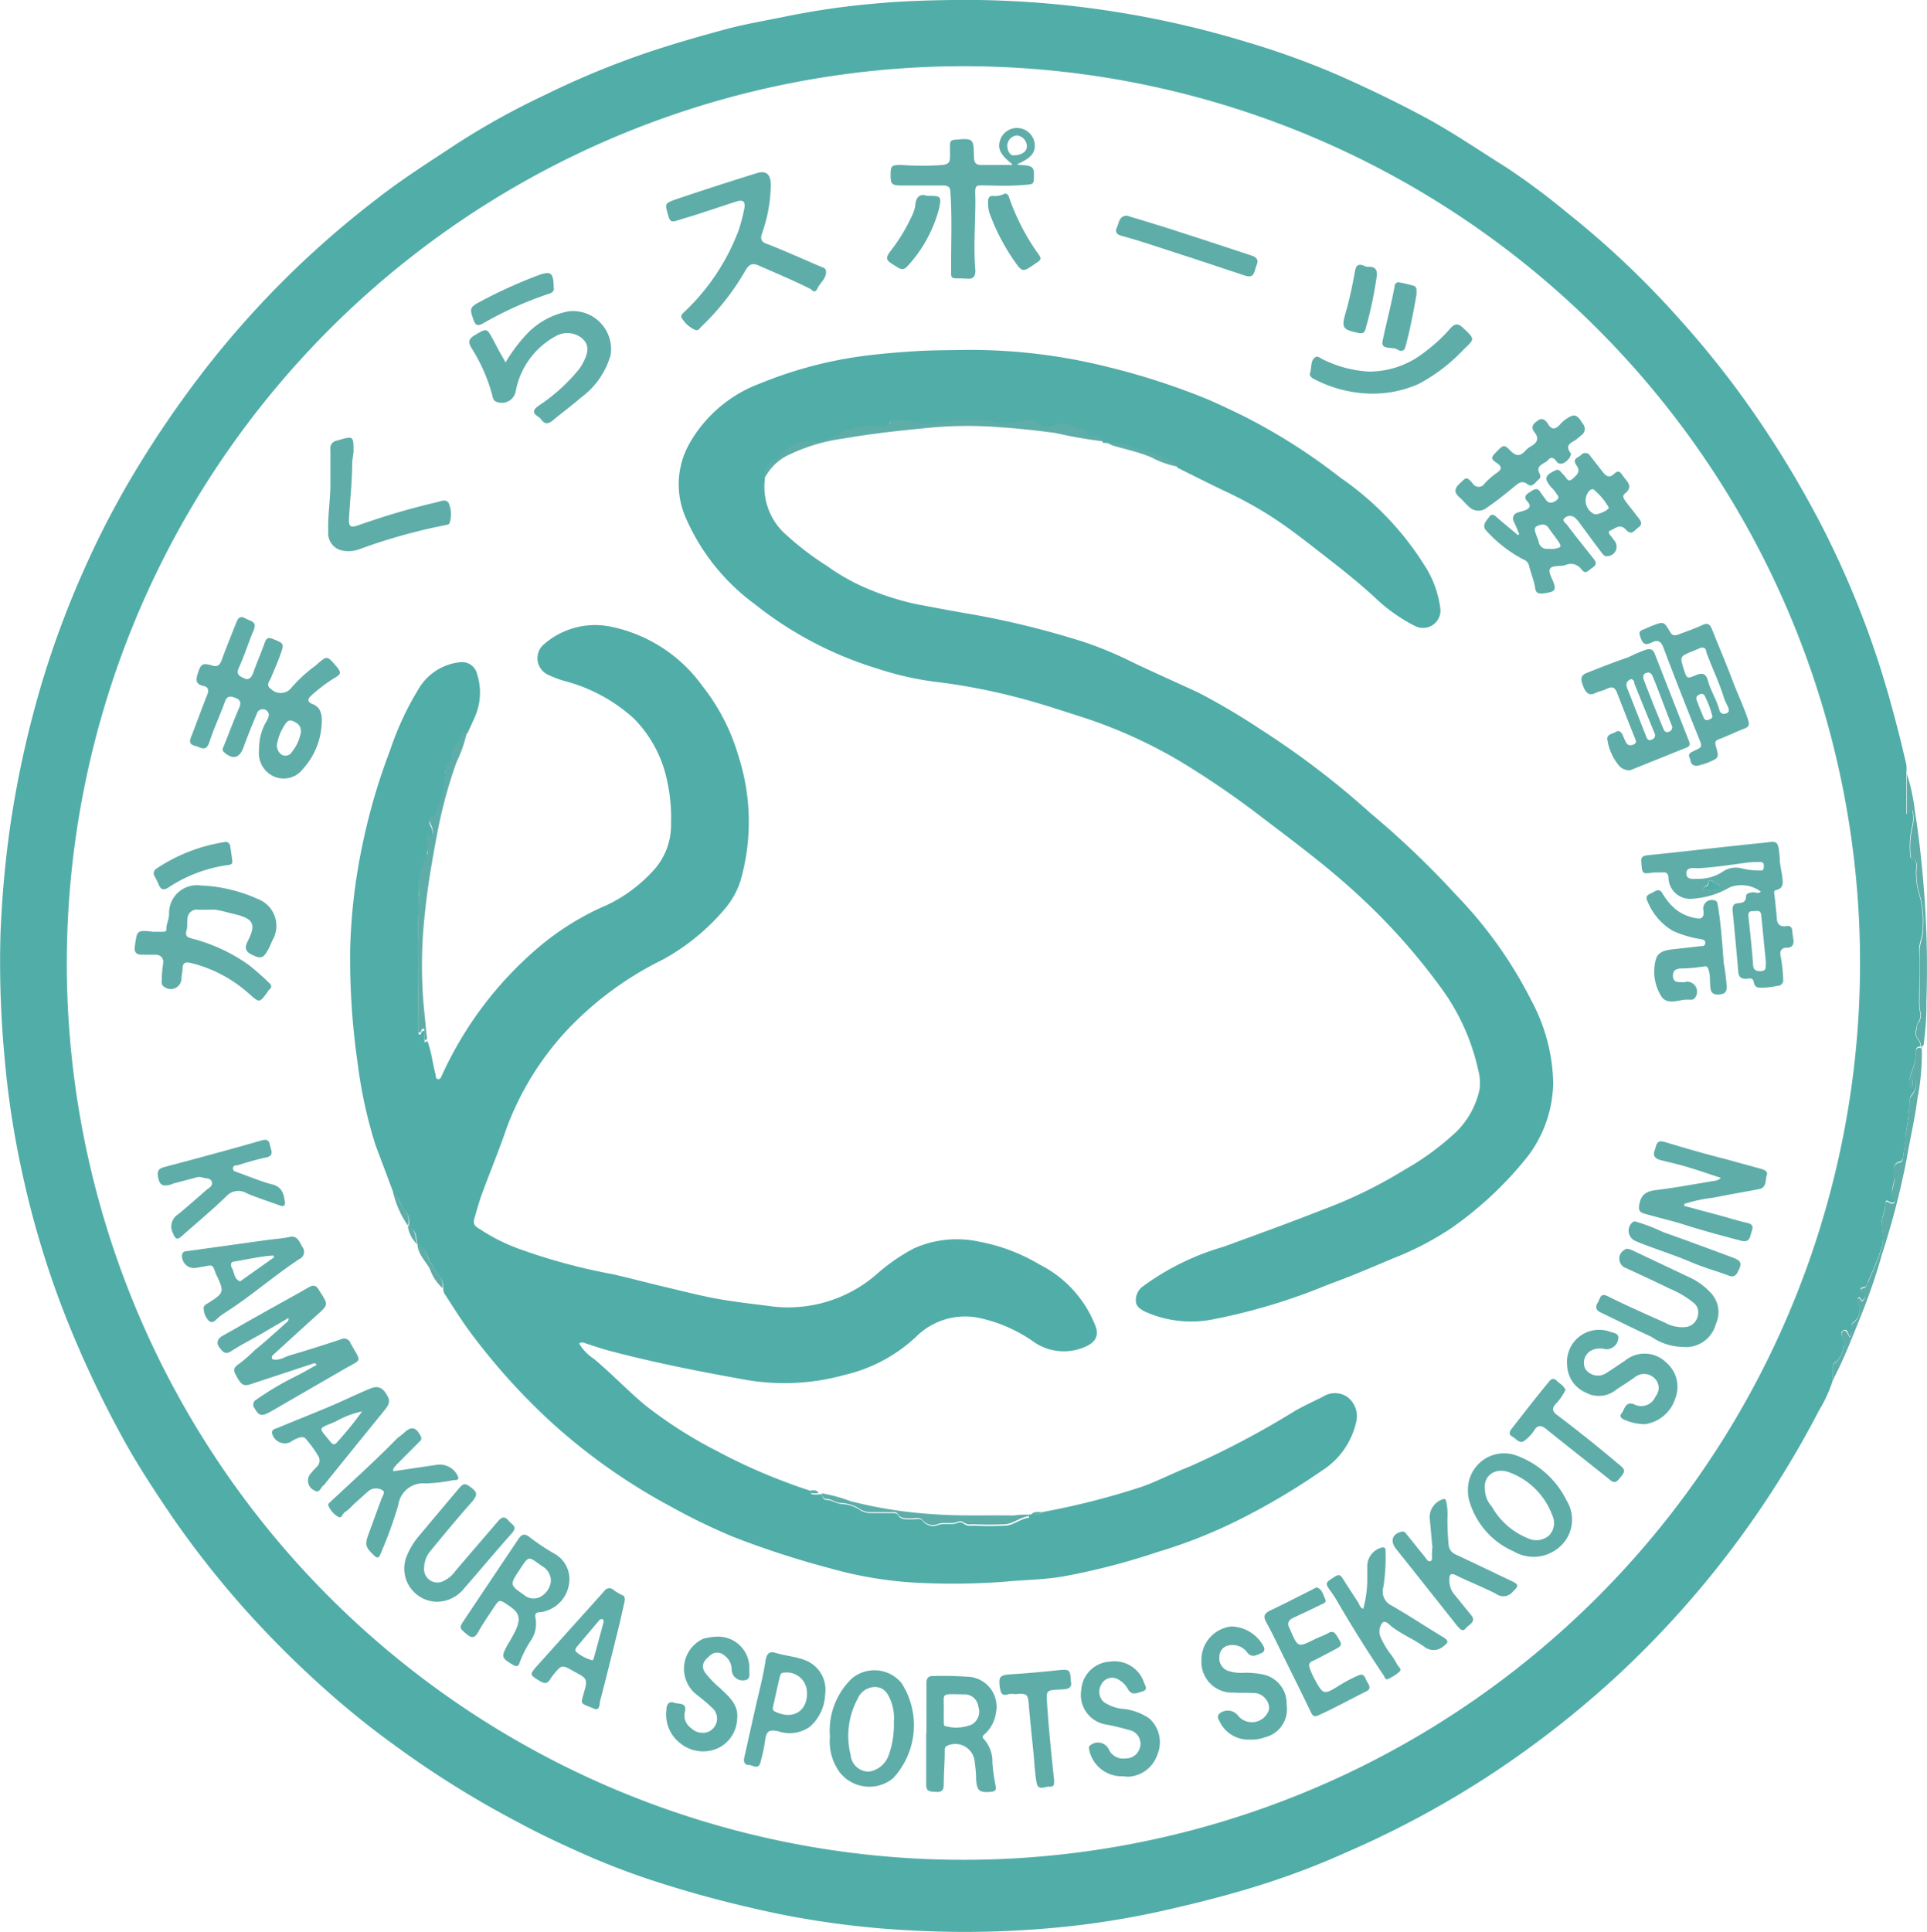 <svg id="グループ_1518" data-name="グループ 1518" xmlns="http://www.w3.org/2000/svg" width="15.981" height="16.019" viewBox="0 0 15.981 16.019">
  <path id="パス_846" data-name="パス 846" d="M34.476,27.13a1.153,1.153,0,0,1-.114.249A8.056,8.056,0,0,1,32.7,29.568a8.168,8.168,0,0,1-1.052.825,7.951,7.951,0,0,1-1.2.648c-.222.1-.446.186-.675.26s-.487.143-.735.2a7.153,7.153,0,0,1-.807.146,8.06,8.06,0,0,1-1.366.046,7.465,7.465,0,0,1-1.108-.134c-.309-.064-.616-.14-.918-.234a6.281,6.281,0,0,1-.651-.236c-.211-.092-.421-.189-.626-.3a8.058,8.058,0,0,1-.993-.618,7.2,7.2,0,0,1-.638-.516,8.431,8.431,0,0,1-.62-.622,7.835,7.835,0,0,1-.618-.787c-.144-.212-.284-.426-.407-.652a8.9,8.9,0,0,1-.48-1.029,7.672,7.672,0,0,1-.346-1.156,7.411,7.411,0,0,1-.148-.977,8.414,8.414,0,0,1-.032-1,8.658,8.658,0,0,1,.081-.9,8.5,8.5,0,0,1,.264-1.191,7.883,7.883,0,0,1,.347-.931,7.435,7.435,0,0,1,.44-.842,8.761,8.761,0,0,1,.527-.772,7.847,7.847,0,0,1,1.465-1.464c.212-.166.44-.309.665-.458a6.248,6.248,0,0,1,.723-.4,7.075,7.075,0,0,1,.858-.355c.211-.071.425-.132.639-.19.173-.047.35-.075.526-.112a6.491,6.491,0,0,1,.691-.1c.256-.025.513-.031.77-.033a8.057,8.057,0,0,1,2.357.355,6.633,6.633,0,0,1,.741.269c.24.106.477.22.709.344s.456.278.682.419a5.9,5.9,0,0,1,.509.379,7.438,7.438,0,0,1,.939.891,7.77,7.77,0,0,1,.709.918,8.4,8.4,0,0,1,.462.786,7.673,7.673,0,0,1,.491,1.193c.081.26.15.523.211.788a.426.426,0,0,1,0,.07v.336c.036.005.016-.039.048-.03a.273.273,0,0,1,0,.131.729.729,0,0,0-.016.247.023.023,0,0,0,.018.024c.037.011.031.041.032.068a.588.588,0,0,0,.023.226.79.79,0,0,1,.03.276c.006.068-.032.125-.029.193.006.129,0,.257,0,.386a.556.556,0,0,0,.006.121.1.1,0,0,1-.013.085c-.017.024-.013.048-.021.071-.019.056.045.083.039.132-.032,0-.039.017-.038.045a.425.425,0,0,1-.019.117c-.014.056-.058.115-.02.183.028-.027,0-.07.032-.1a.166.166,0,0,1-.024.15.069.069,0,0,0-.02.046,2.2,2.2,0,0,1-.032.276c0,.063-.014.129-.022.193,0,.016-.013.041-.023.043-.069.015-.056.068-.05.111.01.068-.048.132,0,.2.012.019-.007.042-.037.026-.015-.008-.037-.025-.036.006,0,.064-.039.12-.03.186a.447.447,0,0,1,0,.179,2.718,2.718,0,0,1-.116.286c-.008.02-.008.045-.041.05s-.021.028-.006.038a.038.038,0,0,1,.01.06c-.023.035-.021-.038-.047-.008,0,.011-.005.028,0,.04a.12.12,0,0,1-.04.16c-.015.013-.013.031-.014.048s.006.046-.011.071c-.02-.022-.02-.07-.054-.053s-.013.048,0,.074a.229.229,0,0,1-.057.184c-.035.014-.032.035-.032.06S34.475,27.1,34.476,27.13ZM19.83,23.72a7.436,7.436,0,1,0,7.4-7.486A7.443,7.443,0,0,0,19.83,23.72Z" transform="translate(-19.276 -15.685)" fill="#51ada8"/>
  <path id="パス_847" data-name="パス 847" d="M86.668,56.849c0-.03,0-.06,0-.09s0-.046.032-.06a.228.228,0,0,0,.057-.183c-.013-.026-.025-.061,0-.074s.034.031.054.053c.017-.025.009-.048.011-.07s0-.035.014-.048a.12.12,0,0,0,.04-.159c-.006-.012,0-.029,0-.039.027-.029.024.043.047.008a.038.038,0,0,0-.01-.06c-.016-.01-.019-.035.006-.038s.033-.03.041-.05a2.712,2.712,0,0,0,.116-.286.446.446,0,0,0,0-.179c-.009-.067.031-.122.03-.186,0-.03.021-.014.036-.006.03.016.049-.006.037-.026-.045-.07.014-.134,0-.2-.007-.042-.019-.1.05-.111.011,0,.022-.027.023-.043.008-.064.018-.13.022-.193a2.185,2.185,0,0,0,.032-.275.069.069,0,0,1,.02-.046.166.166,0,0,0,.024-.15c-.035.027,0,.069-.032.1-.039-.068.005-.127.02-.183a.423.423,0,0,0,.019-.116c0-.028.006-.046.038-.045h0l.012.012a1.93,1.93,0,0,1-.036.408c-.022.173-.063.344-.092.516a6.714,6.714,0,0,1-.2.77,5.093,5.093,0,0,1-.173.508c-.072.177-.14.357-.229.527C86.683,56.839,86.675,56.844,86.668,56.849Z" transform="translate(-71.469 -45.407)" fill="#5eada9"/>
  <path id="パス_848" data-name="パス 848" d="M89.519,46.321c.006-.049-.059-.076-.039-.131.008-.023,0-.048.021-.071a.1.1,0,0,0,.013-.085.554.554,0,0,1-.006-.121c0-.129,0-.257,0-.385,0-.067.035-.124.029-.193a.786.786,0,0,0-.03-.276.585.585,0,0,1-.023-.226c0-.028,0-.058-.032-.068a.023.023,0,0,1-.018-.023.726.726,0,0,1,.016-.246.272.272,0,0,0,0-.131c-.032-.008-.013.036-.048.03v-.335a1.556,1.556,0,0,1,.066.305c.028.172.048.346.064.52a8.367,8.367,0,0,1,.032,1.066,2.329,2.329,0,0,1-.021.338c0,.013,0,.025-.017.032h-.008Z" transform="translate(-73.588 -37.644)" fill="#5eada9"/>
  <path id="パス_849" data-name="パス 849" d="M89.922,54.091h.007l.005.014Z" transform="translate(-73.99 -45.41)" fill="#51ada8"/>
  <path id="パス_850" data-name="パス 850" d="M37.764,45.9h.02a.124.124,0,0,0,.1-.022,6.21,6.21,0,0,0,.825-.211c.132-.048.258-.114.389-.165a7.268,7.268,0,0,0,.876-.463c.075-.042.152-.078.229-.116a.184.184,0,0,1,.2,0,.2.2,0,0,1,.078.2.645.645,0,0,1-.289.415,5.653,5.653,0,0,1-.654.39,4.19,4.19,0,0,1-.707.283,5.656,5.656,0,0,1-.77.2c-.161.03-.323.029-.485.045a5.668,5.668,0,0,1-.655.013,3.274,3.274,0,0,1-.808-.124,7.491,7.491,0,0,1-.8-.26,5.108,5.108,0,0,1-.523-.254,4.927,4.927,0,0,1-.99-.7,5.322,5.322,0,0,1-.675-.752c-.073-.1-.135-.2-.2-.3a.085.085,0,0,1-.017-.047.154.154,0,0,0-.016-.085,1.4,1.4,0,0,1-.1-.157c-.02-.042-.034-.1-.093-.12h0c-.023-.053,0-.128-.079-.153h0a.169.169,0,0,0-.03-.144c-.037-.044-.051-.1-.095-.14-.05-.134-.1-.266-.15-.4a3.822,3.822,0,0,1-.147-.675,6.068,6.068,0,0,1-.062-.946,4.779,4.779,0,0,1,.111-.908,4.989,4.989,0,0,1,.218-.735,2.468,2.468,0,0,1,.238-.514.453.453,0,0,1,.343-.222.128.128,0,0,1,.143.1.5.5,0,0,1-.023.363c-.019.043-.039.086-.059.129-.058.014-.06.077-.1.11s-.008.106-.042.132a.1.1,0,0,0-.037.1,1.135,1.135,0,0,1-.034.2c-.009.044-.05.088-.045.143,0,0-.007.013-.011.013-.072,0-.041.056-.029.081a.191.191,0,0,1,.014.1s-.007.009-.009.011c-.022,0-.007-.035-.04-.035,0,.04,0,.08,0,.12,0,.017,0,.039,0,.05a.539.539,0,0,0-.066.327c-.017.376-.006.754-.006,1.131,0,0,.005.01.007.014.026,0,.007-.041.043-.03a.387.387,0,0,0,0,.081c.005.026.015,0,.024,0,.035.09.043.187.069.28,0,.013,0,.035.02.037s.026-.02.033-.034a3.049,3.049,0,0,1,.8-1.059,2.242,2.242,0,0,1,.568-.351,1.228,1.228,0,0,0,.408-.313.558.558,0,0,0,.123-.362,1.44,1.44,0,0,0-.048-.42,1.025,1.025,0,0,0-.264-.455,1.372,1.372,0,0,0-.569-.307.862.862,0,0,1-.138-.052.151.151,0,0,1-.03-.257.645.645,0,0,1,.559-.14,1.24,1.24,0,0,1,.75.49,1.7,1.7,0,0,1,.3.584,1.771,1.771,0,0,1,.016,1.031.677.677,0,0,1-.135.239,1.813,1.813,0,0,1-.508.414,2.767,2.767,0,0,0-.809.6,2.438,2.438,0,0,0-.486.793c-.063.186-.139.368-.207.553-.024.066-.042.135-.062.2s.029.076.062.1a1.517,1.517,0,0,0,.3.15,4.9,4.9,0,0,0,.784.213c.146.033.29.072.435.106s.274.068.412.094.291.044.437.062a1.12,1.12,0,0,0,.9-.256,1.542,1.542,0,0,1,.32-.222.872.872,0,0,1,.539-.053,1.516,1.516,0,0,1,.5.19.957.957,0,0,1,.465.517c.023.07,0,.125-.084.162a.436.436,0,0,1-.434-.041,1.232,1.232,0,0,0-.418-.189.576.576,0,0,0-.557.151,1.29,1.29,0,0,1-.586.313,1.871,1.871,0,0,1-.877.032c-.368-.066-.735-.139-1.1-.237-.058-.016-.114-.036-.171-.054-.018-.006-.035-.017-.058,0a.385.385,0,0,0,.121.126c.148.123.28.263.427.386a3.671,3.671,0,0,0,.6.382,4.658,4.658,0,0,0,.6.268c.062.024.125.044.187.065,0,.008-.03.016,0,.023a.216.216,0,0,0,.061,0h.019c0,.024.015.048.035.047.047,0,.081.031.127.034a.3.3,0,0,1,.141.042.169.169,0,0,0,.105.033c.058,0,.116,0,.173,0,.017,0,.037,0,.047.014.025.045.067.036.108.038s.078-.017.1.015a.109.109,0,0,0,.128.031c.055-.017.112.006.165-.019a.047.047,0,0,1,.042.007.1.1,0,0,0,.079.018,2.746,2.746,0,0,0,.276,0c.066-.006.122-.059.191-.066C37.763,45.909,37.763,45.9,37.764,45.9Z" transform="translate(-29.232 -33.342)" fill="#51ada8"/>
  <path id="パス_851" data-name="パス 851" d="M44.953,29.551a.53.53,0,0,0,.183.476,2.416,2.416,0,0,0,.335.254,1.708,1.708,0,0,0,.366.2,2.24,2.24,0,0,0,.374.115c.155.029.31.059.466.085a7.252,7.252,0,0,1,.921.228,3.107,3.107,0,0,1,.407.17c.179.085.361.166.541.249a5.631,5.631,0,0,1,.518.306,6.967,6.967,0,0,1,.91.694,7.4,7.4,0,0,1,.712.68,3.571,3.571,0,0,1,.625.878,1.5,1.5,0,0,1,.179.675,1.029,1.029,0,0,1-.219.623,3.015,3.015,0,0,1-.62.581,2.52,2.52,0,0,1-.494.257c-.179.076-.358.152-.54.218a4.951,4.951,0,0,1-.931.282.931.931,0,0,1-.582-.061c-.037-.019-.074-.042-.075-.089a.139.139,0,0,1,.053-.116,2.123,2.123,0,0,1,.673-.332c.274-.1.55-.2.822-.307a3.854,3.854,0,0,0,.679-.331,2.241,2.241,0,0,0,.432-.317.7.7,0,0,0,.191-.349.423.423,0,0,0-.013-.171,1.8,1.8,0,0,0-.317-.687,5.193,5.193,0,0,0-.708-.784c-.245-.224-.511-.42-.774-.621a7.323,7.323,0,0,0-.685-.467,4.056,4.056,0,0,0-.848-.374c-.177-.057-.354-.115-.534-.159a5.031,5.031,0,0,0-.636-.118,2.569,2.569,0,0,1-.481-.11,3.059,3.059,0,0,1-1.015-.534,1.754,1.754,0,0,1-.568-.707.688.688,0,0,1,.023-.618,1.121,1.121,0,0,1,.591-.505,3.455,3.455,0,0,1,.815-.222c.15-.021.3-.034.454-.044.13-.009.261-.009.392-.011a4.682,4.682,0,0,1,1.215.139,5.813,5.813,0,0,1,.834.27c.1.043.2.091.3.14a4.829,4.829,0,0,1,.8.509,2.483,2.483,0,0,1,.7.73.856.856,0,0,1,.131.363.145.145,0,0,1-.212.137,1.38,1.38,0,0,1-.329-.233c-.138-.128-.286-.244-.434-.359-.128-.1-.255-.2-.39-.29a3.175,3.175,0,0,0-.4-.225c-.14-.066-.279-.137-.418-.206a.075.075,0,0,0-.051-.051,2.028,2.028,0,0,0-.31-.107.744.744,0,0,0-.244-.047h-.006l-.006,0c0-.021-.023-.023-.032-.036-.029-.038-.115.026-.113-.064a.025.025,0,0,0-.012,0c-.041.012-.074-.018-.107-.031a.175.175,0,0,0-.138,0c-.039.014-.1.029-.13-.013s-.044-.032-.072-.034c-.08-.005-.155.026-.235.029-.06,0-.109-.034-.167-.029a1.771,1.771,0,0,0-.393.023c-.1.032-.207-.036-.314-.023-.018,0-.049-.008-.053.01-.016.061-.063.039-.1.041a.58.58,0,0,0-.12,0,.685.685,0,0,0-.222.07.48.48,0,0,1-.253.062.2.2,0,0,0-.092.014c-.077.035-.123.108-.2.149A.119.119,0,0,0,44.953,29.551Z" transform="translate(-38.609 -25.586)" fill="#51ada8"/>
  <path id="パス_852" data-name="パス 852" d="M26.835,39.41a.439.439,0,0,1,.065-.235c.012-.023.024-.048.007-.072a.051.051,0,0,0-.091.016c-.039.093-.077.186-.111.28s-.094.1-.162.038c-.019-.018-.007-.035,0-.052.042-.105.082-.212.127-.316.019-.045.008-.067-.035-.083s-.067-.013-.084.035c-.041.112-.092.221-.129.335-.028.084-.074.04-.119.029-.06-.015-.04-.053-.026-.089.043-.112.084-.224.128-.335.016-.039.007-.065-.033-.073-.068-.014-.061-.056-.045-.105.026-.08.04-.087.121-.063.036.011.058,0,.073-.037.037-.1.08-.207.121-.311.014-.035.028-.073.078-.044s.1.023.069.1c-.042.1-.076.209-.122.31-.028.06.011.071.046.088s.059-.007.072-.044c.032-.088.069-.174.1-.261.012-.031.03-.035.061-.023.094.037.1.037.064.133-.021.063-.05.123-.074.185-.013.032-.052.065,0,.1a.114.114,0,0,0,.156,0,1.257,1.257,0,0,1,.155-.153c.021-.018.044-.033.065-.051.086-.076.086-.076.161.011.045.053.044.068-.014.1a1.34,1.34,0,0,0-.189.143c-.031.028-.043.053.011.074.071.028.077.1.073.158a.6.6,0,0,1-.155.378.2.2,0,0,1-.237.065.211.211,0,0,1-.129-.2A.113.113,0,0,1,26.835,39.41Zm.347-.142c0-.055-.033-.074-.069-.089s-.053.013-.069.038a.418.418,0,0,0-.058.141.092.092,0,0,0,.035.1.062.062,0,0,0,.085-.021A.357.357,0,0,0,27.182,39.268Z" transform="translate(-24.686 -33.201)" fill="#5eada9"/>
  <path id="パス_853" data-name="パス 853" d="M74.138,32.98c-.014-.035-.027-.07-.043-.1s-.01-.07.037-.081l.049-.015c.04-.013.061-.036.026-.074s-.013-.058.017-.077.061-.048.091,0c.014.022.03.042.045.063.028.038.063.023.091,0s0-.043-.011-.062a.222.222,0,0,0-.033-.039c-.064-.074-.059-.1.027-.142.041-.021.051.019.072.035s.034.069.072.035.073-.059.035-.114.012-.062.038-.085a.046.046,0,0,1,.076.007l.106.136c.025.032.053.05.091.014s.052-.017.073.014c.032.047.093.088.017.149-.025.02-.007.045.006.063.033.045.069.087.1.13.022.027.049.056.008.086s-.056.072-.106.019-.087-.007-.129.008c-.017.006-.013.025,0,.039s.021.028.031.041a.078.078,0,0,1-.052.132c-.027.006-.04-.015-.052-.031-.062-.081-.122-.164-.183-.246a.231.231,0,0,0-.034-.039.065.065,0,0,0-.088,0c-.026.022.008.041.02.057.071.094.144.185.217.277.023.028.034.051-.005.077s-.058.062-.095.012a.108.108,0,0,0-.132-.032c-.042.012-.106,0-.125.028s.017.083.031.125.009.063-.039.073c-.084.018-.11.014-.117-.039s-.036-.123-.051-.185a.072.072,0,0,0-.046-.049,1.1,1.1,0,0,1-.306-.237c-.045-.045,0-.085.024-.118s.047-.007.069.012c.055.048.112.094.167.141Zm.244.123.038,0c.072-.012.075-.018.033-.077-.023-.033-.049-.065-.073-.1s-.06-.028-.092-.014-.019.046-.01.071.018.044.023.066A.067.067,0,0,0,74.383,33.1Zm.5-.342a.548.548,0,0,0-.13-.154c-.016,0-.024.006-.033.014a.123.123,0,0,0,.043.193C74.787,32.823,74.88,32.782,74.88,32.761Z" transform="translate(-61.539 -28.551)" fill="#5eada9"/>
  <path id="パス_854" data-name="パス 854" d="M80.622,47.006a.27.27,0,0,0-.257-.036.707.707,0,0,1-.309.095.18.18,0,0,1-.2-.168c0-.039-.015-.055-.054-.05-.021,0-.043,0-.064,0-.1.014-.1.014-.107-.081-.006-.047.012-.058.055-.062.31-.031.62-.069.931-.1.14-.012.149-.044.162.129,0,.051.015.1.021.152s.011.093-.051.108c-.021.005-.017.018-.015.035.008.064.014.128.02.191,0,.048.02.083.08.073.032-.006.047.01.049.042s.007.051.01.076-.007.063-.052.061-.065.025-.055.07a1.154,1.154,0,0,1,.021.191.046.046,0,0,1-.045.055.8.8,0,0,1-.127.016c-.035,0-.063,0-.071-.044s-.036-.033-.062-.03c-.044,0-.063-.014-.067-.057-.015-.173-.031-.345-.048-.517,0-.037.015-.051.048-.053s.063-.009.064-.054c0-.03.029-.032.052-.036S80.6,47.028,80.622,47.006Zm.043.594c-.014-.133-.026-.265-.04-.4-.005-.048-.043-.031-.07-.032s-.04.012-.036.044c.014.129.028.259.038.389,0,.047.015.067.067.064S80.657,47.625,80.665,47.6Zm-.564-.7a.363.363,0,0,0,.2-.056.193.193,0,0,1,.169-.029.644.644,0,0,0,.139.016c.023,0,.037,0,.038-.03s-.006-.042-.035-.041-.073,0-.108.006c-.134.018-.268.039-.4.046-.037,0-.1-.014-.1.043S80.068,46.9,80.1,46.9Zm.038.081a.129.129,0,0,0,.074.008c.024,0,.061.016.068-.013s-.034-.037-.055-.054-.036-.013-.038.011S80.154,46.96,80.14,46.983Z" transform="translate(-66.019 -39.613)" fill="#5eada9"/>
  <path id="パス_855" data-name="パス 855" d="M24.82,48.375h-.064a.108.108,0,0,0-.032,0c-.088.031-.049.113-.067.171s.022.061.056.071a1.425,1.425,0,0,1,.46.216,2.045,2.045,0,0,1,.168.148c.021.018.028.038,0,.058a.121.121,0,0,0-.014.021c-.067.09-.065.087-.15.013a1.118,1.118,0,0,0-.487-.257c-.044-.01-.065,0-.066.046,0,.026-.007.051-.009.076a.089.089,0,0,1-.146.074c-.025-.016-.018-.041-.017-.064,0-.043.005-.085.011-.128s-.019-.073-.07-.072-.073,0-.109,0-.064-.015-.056-.068c.019-.137.016-.137.154-.122.023,0,.047,0,.071,0s.038,0,.037-.025c0-.044.024-.083.022-.126a.231.231,0,0,1,.263-.233,1.269,1.269,0,0,1,.47.111.238.238,0,0,1,.124.345c-.012.027-.023.055-.038.081-.04.07-.061.072-.134.036-.057-.028-.057-.063-.032-.112.071-.138.048-.185-.105-.222-.052-.012-.1-.027-.156-.037a.6.6,0,0,0-.083,0Z" transform="translate(-23.11 -40.832)" fill="#5eada9"/>
  <path id="パス_856" data-name="パス 856" d="M44.649,22.131a1.231,1.231,0,0,1-.069.39c-.021.057-.012.082.045.1.152.06.3.127.453.192.011,0,.027.015.028.024.011.064-.046.1-.07.151s-.046.006-.066,0c-.137-.069-.28-.128-.42-.19-.052-.023-.08-.011-.109.037a2.051,2.051,0,0,1-.361.463c-.018.016-.033.049-.063.031a.242.242,0,0,1-.108-.1c-.01-.022.018-.041.034-.057a1.8,1.8,0,0,0,.438-.662,1.4,1.4,0,0,0,.045-.166c.018-.077,0-.1-.078-.072l-.323.106c-.051.016-.1.03-.153.047s-.061,0-.073-.041c-.028-.1-.032-.1.06-.134.227-.077.455-.15.683-.221C44.615,22.01,44.65,22.046,44.649,22.131Z" transform="translate(-38.257 -20.596)" fill="#5eada9"/>
  <path id="パス_857" data-name="パス 857" d="M27.761,63.451c.053.016.1-.018.144-.032.142-.041.282-.086.422-.132a.057.057,0,0,1,.082.031c.091.165.1.127-.051.214l-.6.347c-.086.05-.108.044-.145-.022a.046.046,0,0,1,.015-.071,2.508,2.508,0,0,1,.3-.18c.069-.033.135-.072.2-.108-.011-.02-.025-.012-.035-.009l-.518.171c-.056.018-.077,0-.122-.088-.023-.044.006-.066.034-.084a1.34,1.34,0,0,0,.129-.113c.091-.073.177-.153.265-.231a.031.031,0,0,0,.013-.035l-.215.126c-.086.05-.176.095-.259.149-.054.035-.074,0-.1-.033s-.014-.071.028-.094c.1-.056.2-.114.3-.17.138-.078.277-.153.414-.232.043-.025.066-.013.087.025.007.013.016.025.024.038.048.076.045.088-.024.15-.13.117-.259.235-.388.353A.028.028,0,0,0,27.761,63.451Z" transform="translate(-25.502 -52.181)" fill="#5eada9"/>
  <path id="パス_858" data-name="パス 858" d="M53.056,20.693c-.107-.086-.129-.138-.093-.22a.148.148,0,0,1,.278.044c.01.079-.027.124-.147.177a.224.224,0,0,0,.027.005c.113.006.12.015.113.126,0,.034-.026.034-.049.037a2.338,2.338,0,0,1-.308.007c-.142,0-.129-.021-.127.126,0,.193-.017.385,0,.578,0,.049-.015.072-.066.069-.161-.01-.132.024-.135-.13,0-.195.008-.389-.006-.584,0-.05-.024-.06-.068-.059-.109,0-.219,0-.328,0-.089,0-.1-.007-.1-.087s.009-.083.093-.083a2.3,2.3,0,0,0,.339,0c.04-.006.058-.017.06-.055s0-.073,0-.109.014-.044.046-.046c.145-.012.151-.011.153.139,0,.059.021.074.075.071.075,0,.15,0,.225,0C53.05,20.7,53.053,20.7,53.056,20.693Zm.011-.074c.07,0,.11-.034.11-.074a.092.092,0,0,0-.082-.091.089.089,0,0,0-.081.083C53.016,20.584,53.036,20.618,53.067,20.62Z" transform="translate(-44.661 -19.331)" fill="#5eada9"/>
  <path id="パス_859" data-name="パス 859" d="M36.853,27.513a1.3,1.3,0,0,1,.194-.254.637.637,0,0,1,.332-.17.316.316,0,0,1,.345.363.663.663,0,0,1-.249.355c-.074.065-.153.122-.228.185-.036.03-.066.039-.1-.007a.084.084,0,0,0-.023-.021c-.047-.031-.047-.055,0-.09a1.482,1.482,0,0,0,.34-.307.461.461,0,0,0,.033-.054c.049-.094.046-.151-.01-.2a.193.193,0,0,0-.221-.016.653.653,0,0,0-.328.451.117.117,0,0,1-.161.091c-.022-.007-.028-.025-.032-.044a1.4,1.4,0,0,0-.174-.4c-.029-.048-.028-.075.025-.107.1-.059.1-.063.152.034.017.03.032.06.048.091Z" transform="translate(-32.66 -24.508)" fill="#5eada9"/>
  <path id="パス_860" data-name="パス 860" d="M79.925,58.09l.295.079c.072.02.143.042.216.059.039.009.067.019.05.067s-.014.1-.085.085c-.159-.042-.318-.084-.474-.134-.11-.035-.223-.06-.333-.092-.045-.013-.049-.034-.042-.075.013-.08.056-.11.136-.12.165-.02.329-.051.493-.078a.074.074,0,0,0,.047-.024c-.1-.032-.193-.065-.289-.093-.07-.021-.141-.036-.211-.054-.041-.011-.066-.033-.049-.079s.012-.092.085-.071c.168.051.337.1.505.142l.29.08c.027.008.062.019.05.054s0,.1-.06.114c-.13.025-.26.047-.39.073a1.174,1.174,0,0,0-.235.051Z" transform="translate(-65.957 -48.091)" fill="#5eada9"/>
  <path id="パス_861" data-name="パス 861" d="M77.866,40.5a.111.111,0,0,1-.1-.047.446.446,0,0,1-.088-.2c-.012-.053.041-.052.068-.07s.047,0,.059.028.018.044.03.064.038.023.062.011.018-.028.01-.048q-.076-.19-.15-.381c-.015-.038-.036-.055-.079-.034s-.065.021-.1.037c-.049.026-.075,0-.094-.039-.034-.078-.03-.107.024-.128.115-.046.23-.091.347-.131A1.239,1.239,0,0,1,78,39.5c.038-.009.055,0,.069.032q.141.361.283.722c.01.024.014.046-.017.058l-.457.184A.036.036,0,0,1,77.866,40.5Zm.143-.807c-.032,0-.041.029-.029.06.052.135.106.27.16.4.008.02.02.04.048.028a.038.038,0,0,0,.021-.057c-.053-.133-.1-.267-.155-.4C78.046,39.706,78.038,39.69,78.009,39.69Zm-.141.055c-.034.015-.039.039-.026.073q.079.2.157.4c.009.023.019.038.046.025a.037.037,0,0,0,.022-.056c-.056-.136-.111-.272-.166-.408C77.9,39.761,77.891,39.744,77.868,39.745Z" transform="translate(-64.347 -34.114)" fill="#5eada9"/>
  <path id="パス_862" data-name="パス 862" d="M80.054,39.717c-.061,0-.051-.044-.064-.071s.009-.04.031-.05c.078-.035.077-.034.046-.111-.1-.248-.2-.5-.292-.746-.021-.057-.048-.07-.1-.044s-.072.01-.09-.04-.009-.056.027-.07.043-.02.065-.028c.1-.038.1-.039.153.051.02.034.044.029.071.019.066-.025.133-.048.2-.079.042-.02.059,0,.073.03.061.152.124.3.183.457.039.1.086.2.119.3.012.039.01.058-.03.073-.072.028-.141.061-.213.089-.03.011-.033.027-.025.054.029.1.029.1-.07.141A.626.626,0,0,1,80.054,39.717Zm.032-.98-.066.028c-.111.045-.111.044-.076.154.024.075.025.078.1.046.058-.024.086-.009.1.05.024.082.071.155.094.238a.039.039,0,0,0,.054.03c.034-.011.025-.035.016-.058a.688.688,0,0,1-.031-.068c-.039-.131-.1-.252-.147-.382C80.129,38.755,80.121,38.732,80.086,38.737Zm.093.567a.761.761,0,0,0-.062-.166.029.029,0,0,0-.043-.013c-.019.009-.034.023-.025.045.018.05.039.1.059.149a.029.029,0,0,0,.042.015C80.165,39.328,80.184,39.324,80.179,39.3Z" transform="translate(-65.979 -33.367)" fill="#5eada9"/>
  <path id="パス_863" data-name="パス 863" d="M37.116,72.33a.277.277,0,0,1-.243.266c-.034,0-.046.014-.038.048a.25.25,0,0,1-.04.189.89.89,0,0,0-.092.182c-.009.03-.025.034-.053.018-.1-.059-.1-.067-.046-.168a1.2,1.2,0,0,0,.071-.129c.039-.094.024-.137-.06-.194s-.079-.054-.131.023-.088.131-.127.2c-.027.047-.053.046-.091.014-.065-.054-.066-.053-.018-.125q.22-.329.44-.657c.024-.036.047-.066.1-.022a1.846,1.846,0,0,0,.213.141A.239.239,0,0,1,37.116,72.33Zm-.154.016a.137.137,0,0,0-.067-.129c-.123-.083-.108-.1-.192.027s-.081.126.04.211a.12.12,0,0,0,.138.01A.166.166,0,0,0,36.962,72.345Z" transform="translate(-32.394 -59.228)" fill="#5eada9"/>
  <path id="パス_864" data-name="パス 864" d="M53.337,77.626c0-.137,0-.274,0-.411,0-.046.013-.067.062-.064a2.739,2.739,0,0,1,.307.008.249.249,0,0,1,.207.3.29.29,0,0,1-.091.172c-.014.012-.029.023-.01.041a.279.279,0,0,1,.072.2,1.669,1.669,0,0,0,.027.19c.007.037-.007.046-.038.049-.1.009-.118-.01-.124-.106,0-.051-.006-.1-.013-.153a.161.161,0,0,0-.229-.122c-.023.012-.017.032-.018.05,0,.088-.008.175-.008.263,0,.047-.01.073-.064.069s-.083,0-.082-.067c0-.139,0-.279,0-.418Zm.144-.191c0,.03,0,.06,0,.09s0,.041.02.043a.335.335,0,0,0,.212-.015.124.124,0,0,0,.054-.15.114.114,0,0,0-.121-.1C53.446,77.3,53.485,77.287,53.481,77.435Z" transform="translate(-45.654 -63.254)" fill="#5eada9"/>
  <path id="パス_865" data-name="パス 865" d="M31.519,31.925c0,.152-.016.3-.026.455-.006.086.007.1.089.069a6.051,6.051,0,0,1,.639-.187c.033-.007.078-.032.1.011a.24.24,0,0,1,.005.163c0,.008-.021.014-.033.016a4.687,4.687,0,0,0-.715.2.255.255,0,0,1-.158.007.147.147,0,0,1-.1-.152c-.005-.129.017-.256.018-.385,0-.1,0-.2,0-.295a.065.065,0,0,1,.056-.076c.136-.04.136-.042.136.095Z" transform="translate(-28.598 -28.098)" fill="#5eada9"/>
  <path id="パス_866" data-name="パス 866" d="M49.791,77.494a.6.6,0,0,1,.182-.484.291.291,0,0,1,.412.039.645.645,0,0,1-.072.79.312.312,0,0,1-.442-.052A.431.431,0,0,1,49.791,77.494Zm.53-.121a.4.4,0,0,0-.026-.18c-.024-.06-.055-.108-.124-.112a.157.157,0,0,0-.149.095.649.649,0,0,0-.06.467.152.152,0,0,0,.152.14.208.208,0,0,0,.164-.136A.739.739,0,0,0,50.321,77.373Z" transform="translate(-42.908 -63.093)" fill="#5eada9"/>
  <path id="パス_867" data-name="パス 867" d="M73.254,69.3a.3.3,0,0,1,.386-.288.752.752,0,0,1,.434.382.3.3,0,0,1-.083.4.324.324,0,0,1-.357.019.656.656,0,0,1-.361-.395A.31.31,0,0,1,73.254,69.3Zm.141-.012a.215.215,0,0,0,.057.153.6.6,0,0,0,.3.263.16.16,0,0,0,.175-.024.148.148,0,0,0,.026-.168.6.6,0,0,0-.368-.359C73.473,69.118,73.382,69.19,73.395,69.293Z" transform="translate(-61.08 -56.949)" fill="#5eada9"/>
  <path id="パス_868" data-name="パス 868" d="M80.159,49.093a.083.083,0,0,1,.076.129.039.039,0,0,1-.037.02c-.017,0-.035,0-.051,0-.071.009-.157.043-.2-.037a.386.386,0,0,1-.039-.3c.021-.065.083-.074.142-.081l.229-.026c.017,0,.036,0,.038-.025s-.018-.029-.037-.033a.877.877,0,0,1-.232-.069.5.5,0,0,1-.214-.255c-.019-.045.033-.052.059-.069s.051-.02.069.014a.533.533,0,0,0,.1.124.366.366,0,0,0,.178.081c.051.013.069-.013.062-.064a.071.071,0,0,1,.093-.083c.025.006.023.027.027.045.026.156.036.315.048.472a1.8,1.8,0,0,1,.025.2c0,.041-.016.058-.055.062s-.074,0-.08-.052,0-.1-.014-.147c-.006-.028-.019-.038-.044-.032a1.285,1.285,0,0,1-.166.016c-.039,0-.088,0-.087.062s.052.049.09.053Z" transform="translate(-66.175 -40.953)" fill="#5eada9"/>
  <path id="パス_869" data-name="パス 869" d="M25.413,57.811l-.193.051c-.012,0-.024.011-.036.013-.045.009-.084.019-.1-.049s0-.085.059-.1c.268-.071.536-.143.8-.219.065-.018.061.029.071.061s.023.069-.037.081a2.323,2.323,0,0,0-.235.065c-.015,0-.039,0-.04.025s.024.028.041.035c.1.035.191.075.289.1.076.021.091.076.1.138.006.036-.007.048-.043.035-.09-.034-.182-.062-.271-.1a.135.135,0,0,0-.172.025c-.118.115-.245.219-.368.329-.043.039-.055.02-.074-.025a.118.118,0,0,1,.043-.155c.079-.065.156-.133.232-.2.021-.019.058-.033.048-.069s-.051-.025-.077-.037A.178.178,0,0,0,25.413,57.811Z" transform="translate(-23.77 -48.052)" fill="#5eada9"/>
  <path id="パス_870" data-name="パス 870" d="M31.887,68.451l.352-.052a.165.165,0,0,1,.183.093c.016.039-.023.031-.037.033a1.41,1.41,0,0,1-.229.027.208.208,0,0,0-.228.179,3.463,3.463,0,0,1-.145.4c-.016.041-.028.046-.06.014-.066-.063-.074-.085-.041-.175s.071-.193.106-.289c.009-.025.037-.058.006-.074a.1.1,0,0,0-.109.005c-.044.038-.086.077-.129.115a.411.411,0,0,1-.072.064c-.02.011-.023.057-.056.037a.2.2,0,0,1-.079-.09c-.008-.016.01-.027.02-.037.182-.17.367-.336.541-.514.019-.02.044-.034.064-.053.062-.059.1-.051.14.026.013.025,0,.036-.014.049l-.189.19C31.9,68.416,31.881,68.424,31.887,68.451Z" transform="translate(-28.625 -56.252)" fill="#5eada9"/>
  <path id="パス_871" data-name="パス 871" d="M68.367,72.924A.98.98,0,0,0,68.4,72.7c0-.042,0-.086,0-.129a.16.16,0,0,1,.116-.154c.041-.011.035.019.036.041a1.576,1.576,0,0,1-.019.288.127.127,0,0,0,.066.149c.148.085.29.179.436.267.044.027.034.046,0,.069a.123.123,0,0,1-.161.008c-.084-.061-.181-.1-.266-.164-.025-.018-.059-.063-.084-.034a.118.118,0,0,0-.012.121.708.708,0,0,0,.07.122.6.6,0,0,1,.065.1c.01.019.042.039.021.06a.347.347,0,0,1-.1.063c-.016.008-.023-.016-.03-.028-.141-.209-.274-.423-.4-.64-.01-.016-.021-.032-.032-.048-.06-.083-.059-.08.025-.134.034-.022.047-.013.066.016.042.067.086.133.129.2C68.336,72.891,68.34,72.914,68.367,72.924Z" transform="translate(-57.061 -59.584)" fill="#5eada9"/>
  <path id="パス_872" data-name="パス 872" d="M70.822,71.081c-.008-.085-.015-.17-.024-.255a.159.159,0,0,1,.11-.152c.029-.007.026.015.03.029a.513.513,0,0,1,.008.128,2.136,2.136,0,0,0,.01.224.093.093,0,0,0,.058.077c.154.072.307.146.461.219.065.031.064.041.011.092a.1.1,0,0,1-.136.016c-.11-.057-.224-.1-.336-.156-.034-.015-.052-.011-.052.032A.183.183,0,0,0,71,71.46c.048.057.094.117.142.174s-.021.08-.046.112-.048,0-.066-.018c-.17-.214-.339-.428-.51-.642-.051-.064-.033-.124.046-.143.025-.006.035.014.046.028.048.057.093.117.141.174.015.018.028.049.051.043s.01-.041.014-.062a.3.3,0,0,0,0-.045Z" transform="translate(-58.942 -58.243)" fill="#5eada9"/>
  <path id="パス_873" data-name="パス 873" d="M44.183,75.707a.259.259,0,0,1,.277.275c0,.035.013.083-.046.087a.091.091,0,0,1-.1-.087.146.146,0,0,0-.061-.12.088.088,0,0,0-.127.009c-.044.035-.07.077-.033.133a.825.825,0,0,0,.123.128c.074.071.158.138.143.258a.279.279,0,0,1-.163.243.3.3,0,0,1-.309-.043.3.3,0,0,1-.114-.278c0-.04.019-.073.062-.058s.108-.005.091.075a.126.126,0,0,0,.052.136.135.135,0,0,0,.143.03.119.119,0,0,0,.038-.192,1.542,1.542,0,0,0-.131-.112.273.273,0,0,1,.05-.467A.454.454,0,0,1,44.183,75.707Z" transform="translate(-38.246 -62.136)" fill="#5eada9"/>
  <path id="パス_874" data-name="パス 874" d="M76.91,64.769a.266.266,0,0,1,.36-.276c.028.008.074.013.063.062a.1.1,0,0,1-.107.081.158.158,0,0,0-.124.015.117.117,0,0,0-.043.146.125.125,0,0,0,.163.044c.057-.034.11-.073.166-.109a.256.256,0,0,1,.347.018.263.263,0,0,1,.072.292.309.309,0,0,1-.254.216.43.43,0,0,1-.168-.037c-.021-.007-.047-.027-.024-.053s.028-.1.1-.077a.128.128,0,0,0,.182-.064.109.109,0,0,0-.005-.146.123.123,0,0,0-.163-.016c-.052.039-.106.071-.159.107a.226.226,0,0,1-.253.023A.254.254,0,0,1,76.91,64.769Z" transform="translate(-63.913 -53.449)" fill="#5eada9"/>
  <path id="パス_875" data-name="パス 875" d="M59.387,77.571a.275.275,0,0,1-.281-.223c0-.014-.006-.022.008-.032a.1.1,0,0,1,.157.035.13.13,0,0,0,.138.072.118.118,0,0,0,.114-.076.116.116,0,0,0-.082-.159c-.066-.018-.133-.036-.2-.047a.248.248,0,0,1-.2-.283.251.251,0,0,1,.234-.237.258.258,0,0,1,.286.172c.009.025.037.06-.011.074s-.087.037-.12-.015a.2.2,0,0,0-.084-.085.1.1,0,0,0-.138.042.116.116,0,0,0,.018.145.342.342,0,0,0,.148.057.465.465,0,0,1,.233.082.266.266,0,0,1,.065.3.269.269,0,0,1-.242.182A.427.427,0,0,1,59.387,77.571Z" transform="translate(-50.074 -62.843)" fill="#5eada9"/>
  <path id="パス_876" data-name="パス 876" d="M34.4,71.107a.275.275,0,0,1-.243-.381.629.629,0,0,1,.112-.178q.158-.189.317-.377c.044-.052.056-.05.118,0,.043.037.029.06,0,.1-.119.133-.233.271-.347.41a.226.226,0,0,0-.057.147.111.111,0,0,0,.158.109.256.256,0,0,0,.1-.083c.117-.138.236-.275.354-.413.028-.032.051-.049.087-.008s.078.051.029.106c-.136.153-.267.31-.4.462A.289.289,0,0,1,34.4,71.107Z" transform="translate(-30.783 -57.826)" fill="#5eada9"/>
  <path id="パス_877" data-name="パス 877" d="M63.857,76.268a.264.264,0,0,1-.256-.163.039.039,0,0,1,.01-.057.108.108,0,0,1,.145.017.148.148,0,0,0,.254-.03c.028-.057-.032-.146-.105-.152s-.12,0-.18-.005a.254.254,0,0,1-.269-.267.278.278,0,0,1,.248-.281.311.311,0,0,1,.271.173c.007.022,0,.038-.02.047-.039.015-.077.043-.116,0a.151.151,0,0,0-.151-.064.094.094,0,0,0-.083.092.11.11,0,0,0,.069.119.339.339,0,0,0,.114.018.684.684,0,0,1,.191.016.245.245,0,0,1,.183.248.238.238,0,0,1-.177.269A.329.329,0,0,1,63.857,76.268Z" transform="translate(-53.492 -61.844)" fill="#5eada9"/>
  <path id="パス_878" data-name="パス 878" d="M78.7,62.33a.472.472,0,0,1-.258-.084c-.14-.064-.277-.133-.417-.2-.049-.022-.047-.051-.026-.086s.019-.082.084-.049c.154.077.313.147.47.217a.292.292,0,0,0,.184.036.119.119,0,0,0,.092-.1.1.1,0,0,0-.037-.1.8.8,0,0,0-.2-.118c-.119-.059-.239-.113-.359-.169a.083.083,0,0,1-.015-.151c.022-.018.041-.005.06,0l.473.224a.545.545,0,0,1,.176.124.233.233,0,0,1,.05.266A.257.257,0,0,1,78.7,62.33Z" transform="translate(-64.747 -51.162)" fill="#5eada9"/>
  <path id="パス_879" data-name="パス 879" d="M66.207,73.9c.046.014.053.06.07.094s-.016.04-.036.05q-.112.055-.225.107c-.043.02-.057.048-.032.091a.089.089,0,0,1,.005.012c.063.145.063.145.2.077.036-.018.075-.03.11-.05s.053-.016.076.021c.048.078.05.079-.032.121-.057.03-.113.061-.171.088-.028.013-.031.03-.023.056a.521.521,0,0,0,.038.088c.076.138.077.14.213.055a1.236,1.236,0,0,1,.153-.08c.048-.021.055.018.068.044s.048.062,0,.087c-.134.066-.264.139-.4.2-.031.013-.046.007-.06-.023-.075-.156-.152-.311-.229-.466-.046-.094-.091-.189-.141-.28-.027-.049-.023-.073.03-.1.118-.055.234-.116.35-.174C66.182,73.91,66.195,73.906,66.207,73.9Z" transform="translate(-55.288 -60.738)" fill="#5eada9"/>
  <path id="パス_880" data-name="パス 880" d="M39.606,74.025c-.014.059-.03.137-.049.213-.05.2-.1.406-.153.608-.007.025,0,.087-.054.062-.1-.042-.109-.03-.087-.108.04-.137.041-.137-.078-.2-.1-.058-.1-.057-.177.039-.023.029-.036.082-.1.044-.091-.056-.093-.053-.02-.136l.55-.612a.05.05,0,0,1,.078-.009.537.537,0,0,0,.066.04C39.6,73.971,39.615,73.984,39.606,74.025Zm-.173.166c0-.008,0-.02-.009-.023s-.023,0-.031.013l-.169.2c-.016.019-.041.043-.011.064a.35.35,0,0,0,.128.064s.008-.01.01-.015Z" transform="translate(-34.427 -60.742)" fill="#5eada9"/>
  <path id="パス_881" data-name="パス 881" d="M26.184,61.294l-.113.02a.1.1,0,0,1-.108-.116c.008-.025.034-.023.054-.026l.648-.09c.063-.009.128-.012.19-.026s.081.041.105.084a.065.065,0,0,1-.026.1c-.214.141-.406.312-.623.449a.5.5,0,0,0-.041.03c-.024.019-.048.057-.081.037a.143.143,0,0,1-.047-.1c-.007-.03.017-.039.037-.052.133-.084.135-.092.066-.237C26.229,61.337,26.227,61.284,26.184,61.294Zm.541-.069-.005-.015c-.111.007-.22.033-.329.051-.028,0-.027.035-.016.053.023.036.016.09.065.109,0,0,.012,0,.017-.008Z" transform="translate(-24.452 -50.8)" fill="#5eada9"/>
  <path id="パス_882" data-name="パス 882" d="M29.519,66.984a.247.247,0,0,0-.085.04.108.108,0,0,1-.153-.076c0-.033.029-.034.048-.042.141-.059.284-.115.426-.175.11-.046.219-.1.327-.145.054-.025.1-.029.139.028s.044.084-.007.146q-.244.3-.486.6c-.005.007-.009.016-.016.02-.028.015-.034.076-.082.044a.089.089,0,0,1-.024-.144c.014-.017.028-.032.043-.048a.071.071,0,0,0,.015-.093.947.947,0,0,0-.1-.138C29.55,66.982,29.536,66.983,29.519,66.984Zm.508-.214a.759.759,0,0,0-.219.084c-.15.065-.147.039-.041.17.023.028.037.02.055,0A3.047,3.047,0,0,0,30.028,66.77Z" transform="translate(-27.025 -55.067)" fill="#5eada9"/>
  <path id="パス_883" data-name="パス 883" d="M73.669,31.34a.04.04,0,0,1-.033-.017c-.019-.03-.047-.045-.071-.014s-.109.04-.071.113c.02.038-.012.049-.028.068s-.041.044-.071.021c-.046-.037-.077-.009-.111.019-.074.061-.148.121-.228.175a.109.109,0,0,1-.146-.007c-.028-.023-.05-.053-.077-.076-.045-.039-.052-.071,0-.119s.053-.062.106,0a.058.058,0,0,0,.1,0,.634.634,0,0,1,.106-.091c.034-.025.038-.047,0-.074s-.064-.039-.021-.084c.07-.072.074-.077.125-.025s.085.052.13,0a.2.2,0,0,1,.046-.035c.051-.029.067-.066.027-.115s0-.078.032-.1.061,0,.079.03c.03.052.063.048.1.006a.263.263,0,0,1,.042-.039c.074-.054.1-.048.146.031a.064.064,0,0,1-.015.1.412.412,0,0,1-.055.044c-.046.023-.069.048-.03.1C73.766,31.277,73.709,31.341,73.669,31.34Z" transform="translate(-60.726 -27.495)" fill="#5eada9"/>
  <path id="パス_884" data-name="パス 884" d="M47.3,76.635a.373.373,0,0,1-.125.267.288.288,0,0,1-.263.039c-.082-.017-.1,0-.111.083a1.291,1.291,0,0,1-.036.169c-.017.076-.069.025-.1.027s-.044-.027-.036-.059c.036-.16.071-.321.108-.481.025-.106.052-.212.068-.32.007-.048.024-.088.081-.07.084.026.173.031.254.064A.262.262,0,0,1,47.3,76.635Zm-.151-.009a.167.167,0,0,0-.191-.171c-.027,0-.03.021-.035.039-.019.081-.037.162-.055.244a.031.031,0,0,0,.019.041C47.03,76.847,47.149,76.779,47.15,76.627Z" transform="translate(-40.457 -62.586)" fill="#5eada9"/>
  <path id="パス_885" data-name="パス 885" d="M67.956,28.171a1.061,1.061,0,0,1-.474-.12c-.023-.011-.044-.028-.035-.054.015-.043,0-.1.045-.129.013-.009.029,0,.042.009a.978.978,0,0,0,.4.111.737.737,0,0,0,.458-.158,1.32,1.32,0,0,0,.218-.2c.038-.043.066-.044.11,0,.1.093.088.09,0,.175a1.429,1.429,0,0,1-.374.286A.942.942,0,0,1,67.956,28.171Z" transform="translate(-56.582 -24.907)" fill="#5eada9"/>
  <path id="パス_886" data-name="パス 886" d="M56.626,77.02c.016.057-.023.068-.071.07-.14.007-.133,0-.124.141.014.2.035.409.057.612,0,.038,0,.055-.039.053s-.093.037-.106-.031-.018-.157-.025-.236c-.013-.134-.028-.268-.039-.4-.008-.1-.011-.108-.111-.1a.268.268,0,0,0-.058,0c-.048.016-.063,0-.071-.049-.015-.1,0-.11.1-.116.13-.008.26-.02.389-.034C56.615,76.923,56.623,76.926,56.626,77.02Z" transform="translate(-47.746 -63.082)" fill="#5eada9"/>
  <path id="パス_887" data-name="パス 887" d="M75.268,66.373a.471.471,0,0,1-.076.111c-.039.04-.036.067.011.1.17.129.337.262.5.4.067.053.064.061.01.127-.03.036-.053.031-.085,0-.173-.138-.348-.275-.52-.414-.041-.033-.072-.035-.1.012a.328.328,0,0,1-.072.078c-.047.044-.076-.011-.11-.028s-.02-.048,0-.07c.1-.129.2-.257.306-.386.02-.025.04-.03.064-.006S75.255,66.338,75.268,66.373Z" transform="translate(-62.285 -54.848)" fill="#5eada9"/>
  <path id="パス_888" data-name="パス 888" d="M60.42,23.615c.113.035.23.069.346.106.228.073.455.148.682.223.04.013.071.03.048.083s-.014.113-.1.084c-.265-.089-.531-.176-.8-.263-.073-.024-.147-.046-.221-.066-.041-.011-.055-.034-.037-.07S60.353,23.618,60.42,23.615Z" transform="translate(-51.075 -21.827)" fill="#5eada9"/>
  <path id="パス_889" data-name="パス 889" d="M47.4,31.569a.119.119,0,0,1,.056-.132c.072-.041.118-.113.2-.149a.2.2,0,0,1,.092-.014A.48.48,0,0,0,48,31.212a.685.685,0,0,1,.222-.07.579.579,0,0,1,.12,0c.036,0,.083.02.1-.041,0-.018.035-.008.053-.01.107-.014.211.055.314.023a1.771,1.771,0,0,1,.393-.023c.058-.005.107.03.167.029.08,0,.155-.034.235-.029.028,0,.05,0,.072.034s.092.027.13.013a.175.175,0,0,1,.138,0c.033.013.066.042.107.031a.025.025,0,0,1,.012,0c0,.09.084.027.113.064.01.012.032.014.032.036a3.967,3.967,0,0,1-.4-.07c-.15-.02-.3-.037-.453-.047a3.386,3.386,0,0,0-.552,0c-.253.024-.507.05-.757.094a1.5,1.5,0,0,0-.468.144A.432.432,0,0,0,47.4,31.569Z" transform="translate(-41.056 -27.609)" fill="#5eada9"/>
  <path id="パス_890" data-name="パス 890" d="M79.229,60.5a1.457,1.457,0,0,1,.224.086c.191.067.38.138.57.208.08.03.087.048.051.12-.017.034-.037.048-.076.033-.1-.038-.211-.068-.313-.112-.151-.065-.309-.111-.46-.175a.092.092,0,0,1-.027-.154A.029.029,0,0,1,79.229,60.5Z" transform="translate(-65.661 -50.37)" fill="#5eada9"/>
  <path id="パス_891" data-name="パス 891" d="M34.7,45.059c-.009,0-.018.029-.024,0a.387.387,0,0,1,0-.081c-.036-.011-.016.033-.043.03,0,0-.007-.009-.007-.014,0-.377-.012-.755.006-1.131a.539.539,0,0,1,.066-.327c.009-.011,0-.033,0-.05,0-.04,0-.079,0-.12.033,0,.018.032.04.035,0,0,.009-.007.009-.012a.191.191,0,0,0-.014-.1c-.011-.024-.043-.077.029-.081,0,0,.011-.009.011-.013-.005-.055.036-.1.045-.143a1.135,1.135,0,0,0,.034-.2.1.1,0,0,1,.037-.1c.034-.027,0-.1.042-.132s.041-.1.1-.111a1.128,1.128,0,0,1-.089.259,3.951,3.951,0,0,0-.155.567c-.044.232-.085.464-.108.7a3.847,3.847,0,0,0,0,.832C34.686,44.931,34.69,45,34.7,45.059Z" transform="translate(-31.157 -36.446)" fill="#5eada9"/>
  <path id="パス_892" data-name="パス 892" d="M55.755,22.8a.034.034,0,0,1,.034.028,1.861,1.861,0,0,0,.253.486c.016.025.008.038-.012.052-.128.086-.123.1-.205-.02a1.736,1.736,0,0,1-.2-.393.33.33,0,0,1-.009-.083c0-.035.01-.053.047-.05A.168.168,0,0,0,55.755,22.8Z" transform="translate(-47.422 -21.195)" fill="#5eada9"/>
  <path id="パス_893" data-name="パス 893" d="M52.212,22.863c.115,0,.122,0,.1.105a1.123,1.123,0,0,1-.266.482c-.038.04-.069.011-.1-.008-.078-.047-.084-.059-.03-.13a1.393,1.393,0,0,0,.157-.255.383.383,0,0,0,.041-.107C52.117,22.882,52.145,22.84,52.212,22.863Z" transform="translate(-44.524 -21.239)" fill="#5eada9"/>
  <path id="パス_894" data-name="パス 894" d="M25.517,46.576a.037.037,0,0,1,.046.034c.007.042.013.085.018.127,0,.023-.014.026-.032.029a1.184,1.184,0,0,0-.494.184c-.043.03-.069.022-.087-.026-.008-.022-.021-.042-.031-.063a.045.045,0,0,1,.012-.063A1.4,1.4,0,0,1,25.517,46.576Z" transform="translate(-23.654 -39.594)" fill="#5eada9"/>
  <path id="パス_895" data-name="パス 895" d="M37.284,25.846c.006.029-.011.043-.04.052a2.991,2.991,0,0,0-.547.246c-.042.023-.061.018-.078-.029-.036-.1-.029-.107.063-.156a4.052,4.052,0,0,1,.465-.211C37.261,25.705,37.282,25.72,37.284,25.846Z" transform="translate(-32.692 -23.462)" fill="#5eada9"/>
  <path id="パス_896" data-name="パス 896" d="M70.4,26.174c-.025.143-.053.289-.092.433-.011.04-.042.037-.066.021-.041-.026-.139.008-.123-.07.031-.152.072-.3.1-.456a.032.032,0,0,1,.041-.03c.038.007.075.016.112.026S70.4,26.143,70.4,26.174Z" transform="translate(-58.653 -23.73)" fill="#5eada9"/>
  <path id="パス_897" data-name="パス 897" d="M68.953,25.531a3.2,3.2,0,0,1-.091.424c-.009.03-.024.038-.057.031-.136-.03-.147-.038-.1-.193.029-.105.051-.212.07-.319.009-.053.032-.064.078-.044a.067.067,0,0,0,.031.008C68.949,25.433,68.965,25.469,68.953,25.531Z" transform="translate(-57.538 -23.225)" fill="#5eada9"/>
  <path id="パス_898" data-name="パス 898" d="M51.187,70.643s0,.012,0,.012c-.069.007-.124.059-.191.066a2.743,2.743,0,0,1-.276,0,.1.1,0,0,1-.079-.018A.047.047,0,0,0,50.6,70.7c-.053.025-.11,0-.165.019a.109.109,0,0,1-.128-.031c-.026-.032-.069-.013-.1-.015s-.082.007-.108-.038c-.01-.018-.03-.013-.047-.014-.058,0-.116,0-.173,0a.169.169,0,0,1-.105-.033.3.3,0,0,0-.141-.042c-.046,0-.081-.035-.127-.034-.02,0-.034-.023-.035-.047a1.286,1.286,0,0,1,.237.065,3.647,3.647,0,0,0,.687.108c.222.017.444.007.667.011A.617.617,0,0,1,51.187,70.643Z" transform="translate(-42.655 -58.083)" fill="#5eada9"/>
  <path id="パス_899" data-name="パス 899" d="M59.9,31.893a.744.744,0,0,1,.244.047,2.028,2.028,0,0,1,.31.107.075.075,0,0,1,.051.051.772.772,0,0,1-.214-.076c-.105-.045-.218-.068-.326-.1C59.946,31.912,59.925,31.9,59.9,31.893Z" transform="translate(-50.741 -28.229)" fill="#5eada9"/>
  <path id="パス_900" data-name="パス 900" d="M34.626,61.341c.059.018.073.078.093.12a1.4,1.4,0,0,0,.1.157.154.154,0,0,1,.016.085.372.372,0,0,1-.106-.16C34.691,61.476,34.631,61.422,34.626,61.341Z" transform="translate(-31.164 -51.022)" fill="#5eada9"/>
  <path id="パス_901" data-name="パス 901" d="M33.723,59.4c.043.039.057.1.095.14a.169.169,0,0,1,.03.144A.821.821,0,0,1,33.723,59.4Z" transform="translate(-30.465 -49.521)" fill="#5eada9"/>
  <path id="パス_902" data-name="パス 902" d="M34.275,60.663c.076.025.056.1.079.153A.262.262,0,0,1,34.275,60.663Z" transform="translate(-30.893 -50.497)" fill="#5eada9"/>
  <path id="パス_903" data-name="パス 903" d="M57.293,71.156a.124.124,0,0,1-.1.022C57.223,71.145,57.259,71.157,57.293,71.156Z" transform="translate(-48.645 -58.618)" fill="#5eada9"/>
  <path id="パス_904" data-name="パス 904" d="M49.131,70.383a.216.216,0,0,1-.061,0c-.026-.007,0-.015,0-.023C49.095,70.36,49.118,70.358,49.131,70.383Z" transform="translate(-42.342 -58.003)" fill="#5eada9"/>
  <path id="パス_905" data-name="パス 905" d="M81.893,48.062c.014-.023.048-.016.049-.048s.022-.023.038-.011.062.024.055.054-.044.011-.068.013A.129.129,0,0,1,81.893,48.062Z" transform="translate(-67.772 -40.692)" fill="#51ada8"/>
</svg>
